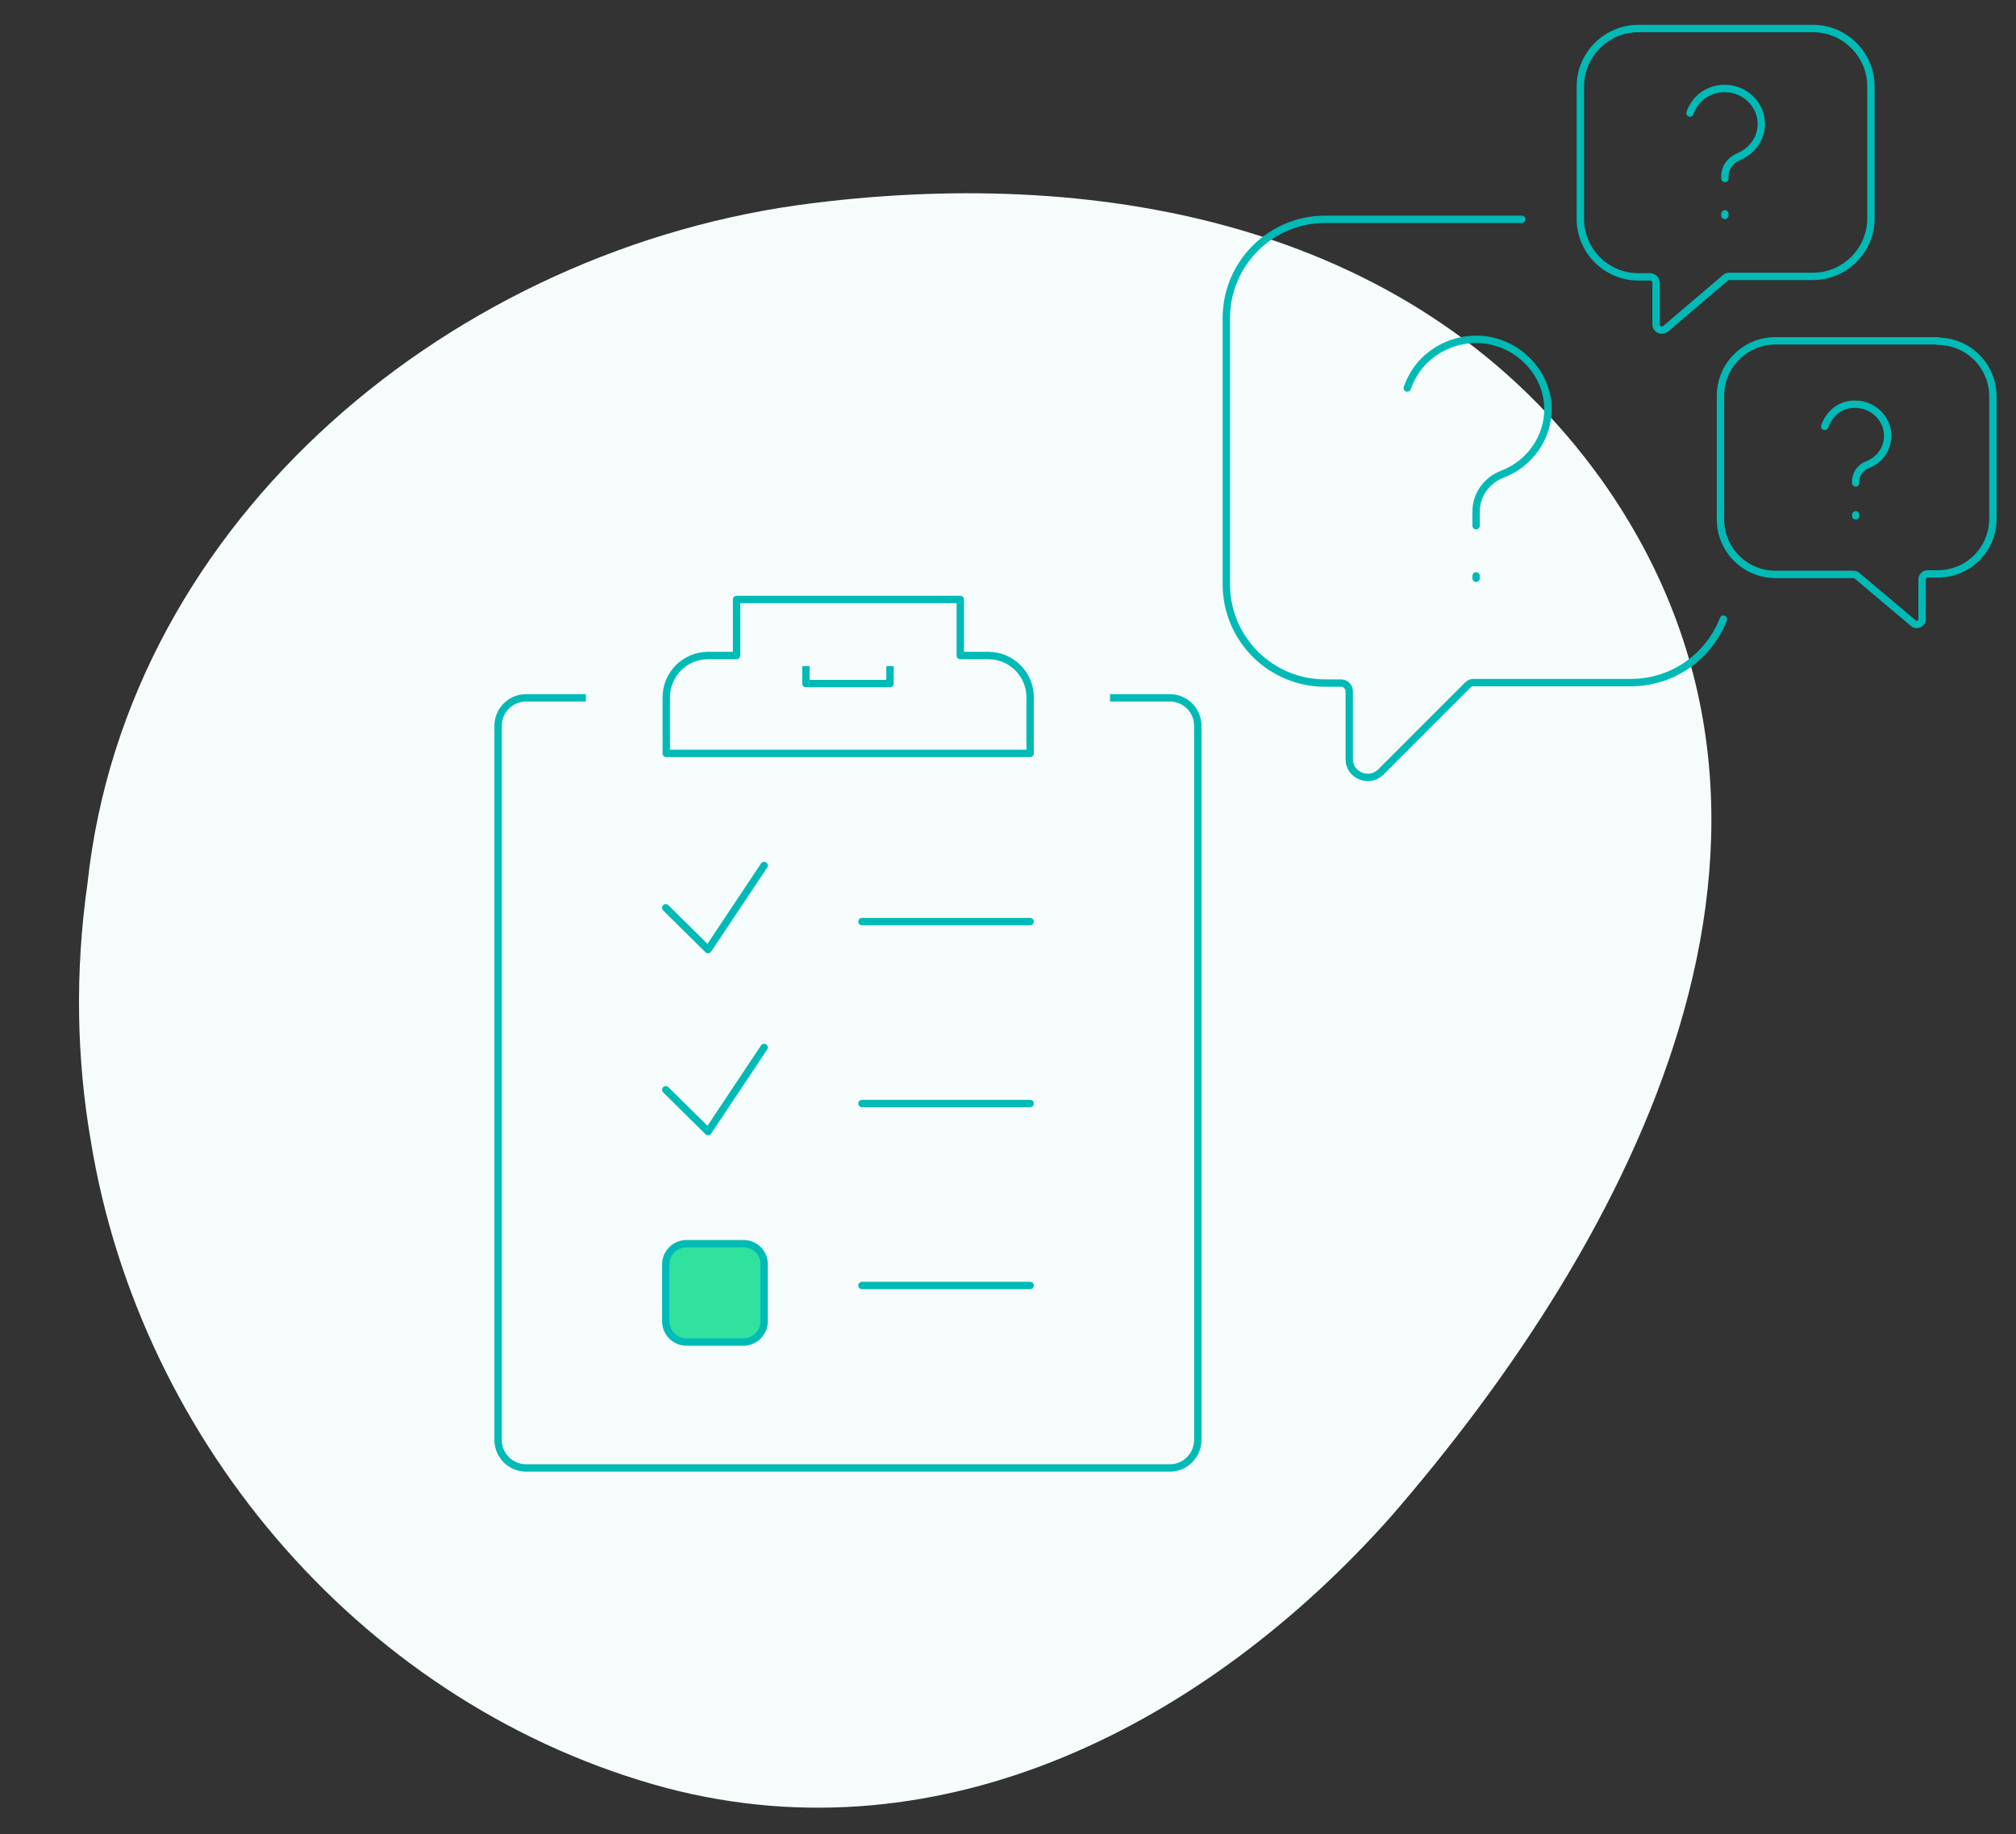 <?xml version="1.0" encoding="utf-8"?>
<!-- Generator: Adobe Illustrator 25.3.1, SVG Export Plug-In . SVG Version: 6.00 Build 0)  -->
<svg version="1.1" id="Layer_1" xmlns="http://www.w3.org/2000/svg" xmlns:xlink="http://www.w3.org/1999/xlink" x="0px" y="0px"
	 viewBox="0 0 410 373" style="enable-background:new 0 0 410 373;" xml:space="preserve">
<rect x="0" y="0" width="410" height="373" fill="#333333" stroke="none"/>
<style type="text/css">
	.st0{fill:#F6FCFC;}
	.st1{fill:none;stroke:#00BAB6;stroke-width:1.5;stroke-linecap:round;stroke-linejoin:round;stroke-miterlimit:10;}
	.st2{fill:none;stroke:#00BAB6;stroke-width:1.5;stroke-linecap:square;stroke-linejoin:round;stroke-miterlimit:10;}
	.st3{fill:#31E29F;stroke:#00BAB6;stroke-width:1.5;stroke-linecap:round;stroke-linejoin:round;stroke-miterlimit:10;}
</style>
<path class="st0" d="M17.8,179.6c8-74.4,74.9-129.4,147.6-138.3c59.4-7.4,123.3,4.5,160.4,56.4c50.5,71.3,5.9,154.5-43.1,210.9
	c-37.1,41.6-90.6,69.8-147.1,55c-60.9-16.3-107-69.8-117.1-131.4C15.6,215.5,15.2,197.8,17.8,179.6z"/>
<g id="face-to-face-require_1_">
	<g>
		<path class="st1" d="M209.5,153.2v-11.4c0-4.7-3.8-8.5-8.5-8.5h-5.7v-11.4h-45.5v11.4H144c-4.7,0-8.5,3.8-8.5,8.5v11.4H209.5z"/>
		<polyline class="st2" points="163.9,136.2 163.9,139 181,139 181,136.2 		"/>
		<path class="st2" d="M226.5,141.9h11.4c3.1,0,5.7,2.5,5.7,5.7v145.2c0,3.1-2.5,5.7-5.7,5.7H107c-3.1,0-5.7-2.5-5.7-5.7V147.6
			c0-3.1,2.5-5.7,5.7-5.7h11.4"/>
	</g>
	<g>
		<g>
			<path class="st3" d="M151.2,252.9h-11.6c-2.3,0-4.2,1.9-4.2,4.2v11.6c0,2.3,1.9,4.2,4.2,4.2h11.6c2.3,0,4.2-1.9,4.2-4.2V257
				C155.4,254.7,153.5,252.9,151.2,252.9z"/>
			<line class="st1" x1="175.3" y1="261.4" x2="209.5" y2="261.4"/>
		</g>
		<g>
			<g>
				<polyline class="st1" points="135.4,221.6 144,230.1 155.4,213 				"/>
			</g>
			<line class="st1" x1="175.3" y1="224.4" x2="209.5" y2="224.4"/>
		</g>
		<g>
			<g>
				<polyline class="st1" points="135.4,184.6 144,193.1 155.4,176 				"/>
			</g>
			<line class="st1" x1="175.3" y1="187.4" x2="209.5" y2="187.4"/>
		</g>
	</g>
</g>
<g>
	<path class="st1" d="M333.2,5.8c-6.5,0-11.8,5.3-11.8,11.8v26.9c0,6.5,5.3,11.8,11.8,11.8h2.4c0.6,0,1.2,0.5,1.2,1.2V66
		c0,1,1.2,1.5,2,0.8l12.1-10.3c0.2-0.2,0.5-0.3,0.8-0.3h17c6.5,0,11.8-5.3,11.8-11.8V17.6c0-6.5-5.3-11.8-11.8-11.8H333.2z"/>
	<path class="st1" d="M394.1,69.4c6.2,0,11.2,5,11.2,11.2v24.9c0,6.2-5,11.2-11.2,11.2H392c-0.6,0-1.1,0.5-1.1,1.1v8.1
		c0,1-1.2,1.4-1.8,0.8l-11.4-9.6c-0.2-0.2-0.5-0.3-0.8-0.3h-15.8c-6.2,0-11.2-5-11.2-11.2V80.5c0-6.2,5-11.2,11.2-11.2H394.1z"/>
	<path class="st1" d="M350.5,125.9c-2.9,7.5-10.2,12.9-18.8,12.9c-8,0-32,0-32,0c-0.5,0-0.9,0.2-1.2,0.5L280.8,157
		c-2.3,2.3-6.4,0.7-6.4-2.6v-13.8c0-1-0.8-1.7-1.7-1.7h-3.2c-11.1,0-20.1-9-20.1-20.1V64.7c0-11.1,9-20.1,20.1-20.1h40"/>
	<path class="st1" d="M300.2,106.9V104c0-3.4,2.2-6.4,5.4-7.6c5.5-2.1,9.4-7.5,9.2-13.6c-0.2-7.4-6.6-13.6-14.2-13.8
		c-4.4-0.1-8.4,1.7-11.2,4.6c-1.4,1.5-2.5,3.3-3.2,5.3"/>
	<line class="st1" x1="300.2" y1="117.6" x2="300.2" y2="117.1"/>
	<path class="st1" d="M350.8,36.3v-0.5c0-1.7,1.1-3.2,2.7-3.9c2.8-1.1,4.8-3.8,4.7-6.9c-0.1-3.8-3.3-6.9-7.2-7
		c-2.2-0.1-4.3,0.8-5.7,2.3c-0.7,0.8-1.3,1.7-1.6,2.7"/>
	<line class="st1" x1="350.8" y1="43.8" x2="350.8" y2="43.5"/>
	<path class="st1" d="M377.4,98.2v-0.3c0-1.5,1-2.9,2.4-3.4c2.5-1,4.2-3.3,4.1-6.1c-0.1-3.3-2.9-6.1-6.4-6.2c-2-0.1-3.8,0.7-5,2.1
		c-0.6,0.7-1.1,1.5-1.4,2.4"/>
	<line class="st1" x1="377.4" y1="104.9" x2="377.4" y2="104.7"/>
</g>
</svg>
